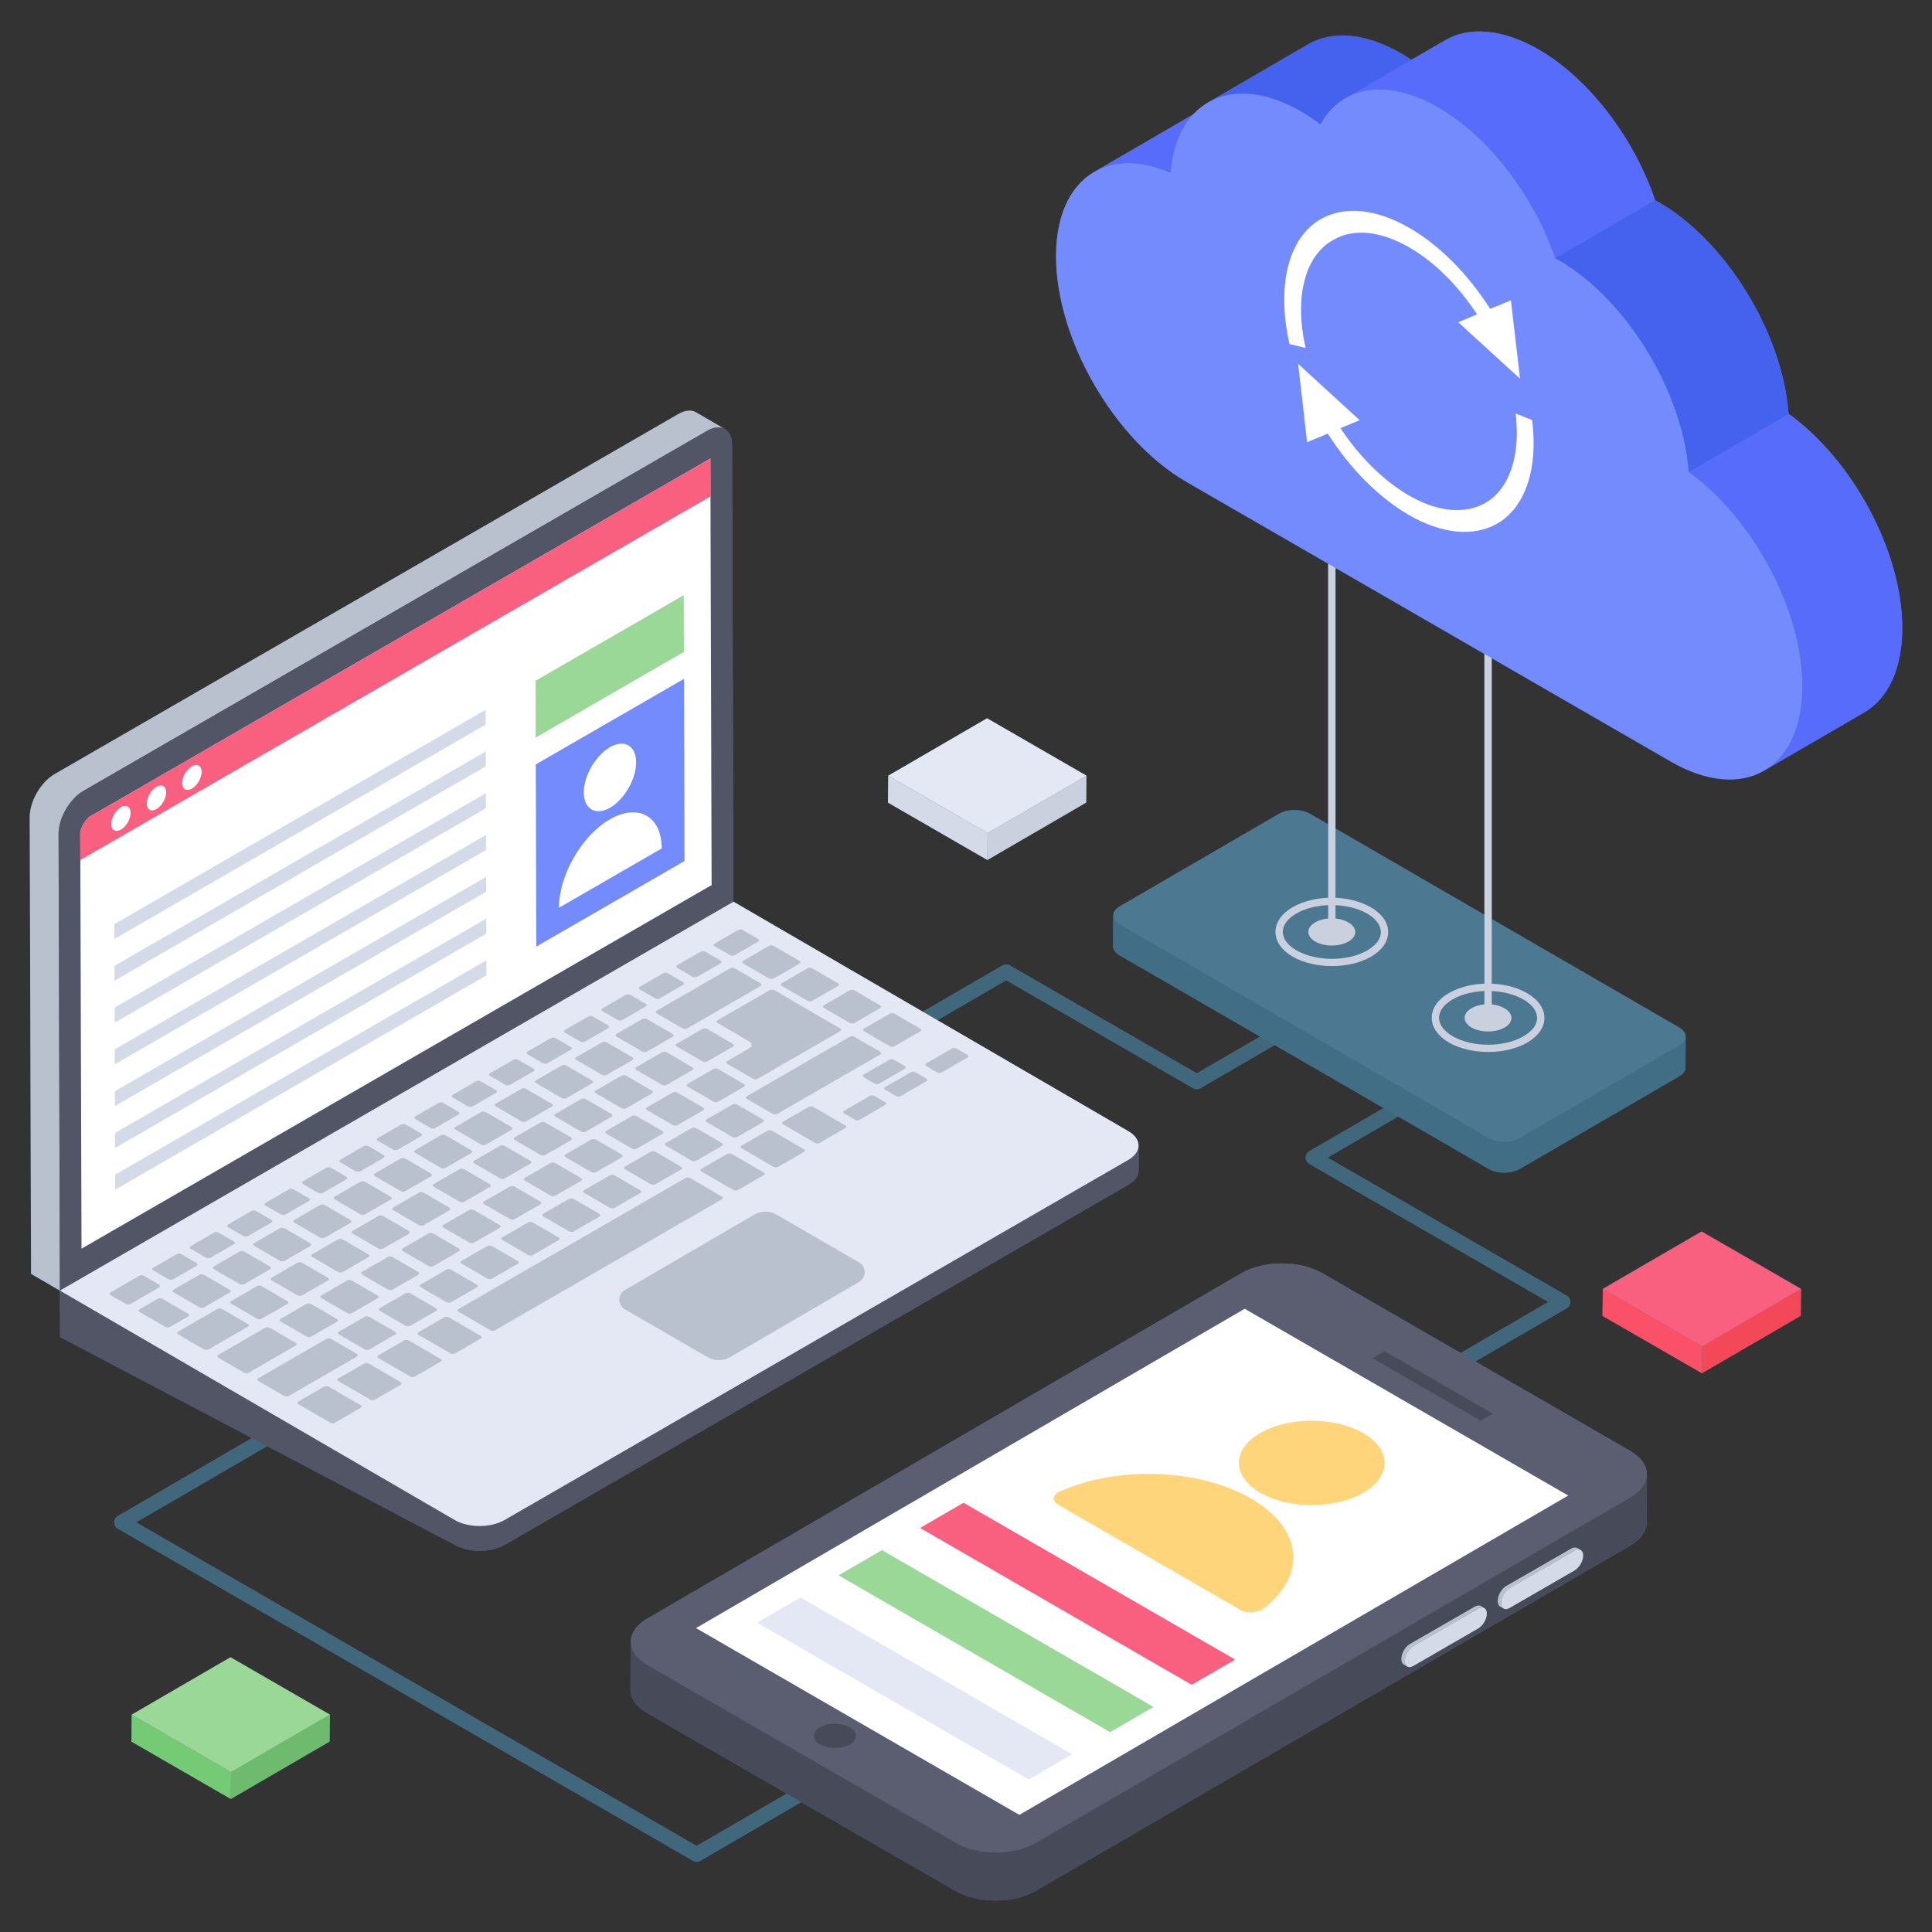 <svg id="Layer_1" enable-background="new 0 0 132 132" height="512" viewBox="0 0 132 132" width="512" xmlns="http://www.w3.org/2000/svg"><rect x="0" y="0" width="132" height="132" fill="#333333" stroke="none"/><g><g fill="#416e84"><path d="m122.208 28.272h-.01c-.39-5.46-4.23-11.79-8.88-14.47l-.23-.11c-1.42-4.2-4.46-8.29-7.98-10.32-2.48-1.42-4.75-1.57-6.36-.63l-2.32 1.34c-.22-.15-.45-.29-.69-.43-2.49-1.44-4.74-1.57-6.37-.62l-6.68 3.89c-.42.22-.8.51-1.13.87l-6.74 3.92c.02 0 .04-.01.06-.02-1.67.9-2.72 2.9-2.73 5.78-.01 5.7 3.99 12.61 8.92 15.46l9.68 5.58v17.81l-1.25-.72c-.58-.34-1.53-.34-2.11 0l-10.89 6.33c-.29.17-.43.38-.43.6-.01.01-.01.01-.01.02l-.01 2.09c0 .24.16.46.44.63l9.61 5.55-4.33 2.51-12.77-7.37c-.16-.09-.35-.09-.5 0l-5.45 3.16-12.93-7.52-.01.01-.09-31.2c0-.55-.19-.93-.51-1.11l-1.95-1.13c-.31-.18-.74-.15-1.22.12l-42.61 24.6c-.94.54-1.7 1.86-1.7 2.94l.09 31.2 1.97 1.15.02 3.17 13.11 6.9-9.17 5.33c-.15.09-.24.25-.24.43s.09.34.25.43l39.29 22.69c.08.04.17.07.25.07.09 0 .18-.03.25-.07l6.9-4.01 10.52 6.06c1.52.89 3.98.89 5.5 0l40.62-23.59c.74-.43 1.12-1.01 1.12-1.57l.02-3.28c0 .41-.21.83-.63 1.2.97-.87.8-2.05-.53-2.82l-10.57-6.1 6.24-3.64c.16-.08.25-.25.25-.43 0-.18-.09-.34-.25-.43l-16.34-9.43 4.83-2.81 6.2 3.59c.57.33 1.51.33 2.1 0l10.89-6.33c.29-.17.44-.39.44-.61l.01-2.11c0-.22-.15-.45-.44-.62l-12.81-7.41v-17.82l12.23 7.06c2.65 1.52 5.02 1.57 6.67.42-.1.07-.19.14-.29.2l6.83-3.97c1.61-.93 2.61-2.92 2.61-5.74.02-5.23-3.37-11.51-7.76-14.67zm-32.75 50.39c-.16.09-.25.25-.25.43 0 .18.09.34.25.43l16.33 9.43-5.99 3.49-9.46-5.46c-1.52-.88-3.99-.88-5.51 0l-40.6 23.6c-1.1.63-1.38 1.56-.88 2.35-.17-.25-.26-.5-.26-.77l-.01 3.29c0 .58.38 1.16 1.16 1.6l9.52 5.49-6.16 3.58-38.3-22.11 8.96-5.21 12.82 6.75c.94.54 2.46.54 3.4 0l42.61-24.6c.48-.27.71-.64.71-.99l-.01-1.68c.01-.36-.22-.72-.7-1l-13.04-7.58 4.7-2.73 12.77 7.38c.08.04.17.06.25.06.09 0 .18-.02.26-.07l5.06-2.94 7.45 4.3zm11.96-16.16-10.17-5.89v-17.81l10.17 5.88zm13.31 8.92c.07-.04.14-.09.19-.14-.05.06-.12.1-.19.15l-6.92 4.01z"/><path d="m8.997 117.152-.018 1.84 6.792 3.921 6.753-3.925.018-1.84-6.792-3.921z"/><path d="m109.506 88.063-.018 1.84 6.792 3.921 6.753-3.924.018-1.84-6.792-3.921z"/><path d="m74.214 54.835.018-1.84-6.792-3.921-6.753 3.924-.018 1.84 6.792 3.921z"/></g><g><g><g><path d="m47.6 127.199c-.086 0-.173-.022-.25-.067l-39.296-22.687c-.154-.089-.25-.254-.25-.433 0-.178.095-.343.249-.433l11.429-6.642c.237-.138.544-.059.684.181.139.239.058.545-.182.684l-10.682 6.208 38.297 22.111 11.178-6.496c.236-.139.544-.059.684.181.139.239.058.545-.182.684l-11.428 6.642c-.077.045-.164.068-.251.068z" fill="#41677d"/></g></g><g><g><path d="m99.95 93.43c-.172 0-.34-.089-.433-.249-.139-.238-.058-.544.182-.683l6.094-3.542-16.337-9.433c-.154-.089-.25-.254-.25-.433 0-.178.095-.343.249-.433l7.858-4.567c.236-.138.544-.059.684.181.139.239.058.545-.182.684l-7.112 4.133 16.338 9.433c.154.089.25.254.25.433 0 .178-.095.343-.249.433l-6.841 3.975c-.079.046-.165.068-.251.068z" fill="#41677d"/></g></g><g><g><path d="m81.772 74.414c-.086 0-.173-.022-.25-.067l-12.775-7.376-6.591 3.83c-.238.137-.545.059-.684-.181-.139-.239-.058-.545.182-.684l6.841-3.976c.153-.09.346-.09.501-.001l12.775 7.377 7.609-4.421c.237-.138.544-.059.684.181.139.239.058.544-.182.683l-7.859 4.567c-.077.045-.164.068-.251.068z" fill="#41677d"/></g></g><g><g><g><path d="m76.05 64.645c0 .233.155.454.441.622l25.234 14.601c.57.337 1.517.337 2.1 0l10.889-6.326c.298-.168.441-.389.441-.609l.013-2.113c0 .22-1.543-.413-1.829-.245l-9.158 5.531c-.583.337-1.517.337-2.1 0l-25.578-12.952c-.298-.169-.441-.389-.441-.622z" fill="#416e84"/></g></g><g><g><path d="m114.728 70.205c.579.335.583.879-.001 1.218l-10.895 6.332c-.584.339-1.524.339-2.104.005l-25.227-14.606c-.579-.335-.591-.884-.007-1.223l10.895-6.332c.584-.339 1.532-.335 2.112 0z" fill="#4c7891"/></g></g><g><path d="m101.679 71.873c-.967 0-1.935-.213-2.673-.64-.764-.441-1.185-1.044-1.185-1.696-.001-.648.414-1.247 1.168-1.685 1.494-.867 3.838-.867 5.34 0 .768.443 1.191 1.045 1.192 1.696.001.645-.417 1.244-1.175 1.685-.734.426-1.7.64-2.667.64zm-.024-4.168c-.876 0-1.751.193-2.415.58-.594.345-.92.789-.92 1.252.001.467.333.915.935 1.264 1.34.772 3.51.773 4.838 0 .599-.347.927-.792.927-1.252-.001-.465-.336-.914-.942-1.264-.669-.386-1.547-.58-2.423-.58z" fill="#cad0dd"/></g><g><path d="m100.54 70.203c.627.36 1.637.36 2.264 0 .627-.371.615-.952-.012-1.312-.627-.372-1.626-.372-2.264 0-.615.36-.615.94.012 1.312z" fill="#cad0dd"/></g><g><path d="m91.003 66.005c-.967 0-1.935-.213-2.674-.639-.764-.44-1.185-1.042-1.185-1.695-.001-.648.414-1.247 1.168-1.685 1.493-.867 3.838-.868 5.341 0 .768.443 1.19 1.045 1.191 1.696.001.645-.416 1.244-1.174 1.684-.735.426-1.7.639-2.667.639zm-.024-4.167c-.876 0-1.751.193-2.415.58-.594.345-.92.79-.92 1.252.001.466.333.914.935 1.263 1.339.772 3.51.773 4.839 0 .598-.347.927-.791.926-1.25 0-.465-.335-.914-.941-1.265-.669-.386-1.547-.58-2.424-.58z" fill="#cad0dd"/></g><g><path d="m92.121 63.019c.626.362.637.946.007 1.312-.622.362-1.639.362-2.265 0-.626-.362-.63-.95-.007-1.312.63-.366 1.639-.362 2.265 0z" fill="#cad0dd"/></g><g><path d="m101.42 12.372h.5v57.39h-.5z" fill="#cad0dd"/></g><g><path d="m90.744 6.281h.5v57.39h-.5z" fill="#cad0dd"/></g></g><g><g><g><g><g><g><g><g><path d="m49.527 29.317c-.307-.182-.741-.161-1.216.119l-42.611 24.6c-.943.545-1.698 1.858-1.698 2.941l.091 31.202-1.97-1.146-.091-31.202c0-1.083.755-2.396 1.698-2.941l42.611-24.6c.475-.273.908-.3 1.216-.119z" fill="#bac1ce"/></g></g></g></g></g><g><g><g><g><path d="m48.313 29.433c.941-.543 1.706-.107 1.71.974l.088 31.2-46.021 26.57-.088-31.2c-.003-1.081.757-2.398 1.698-2.942z" fill="#525566"/></g></g></g></g><g><g><g><g><path d="m48.62 60.47-43.05 24.843-.087-28.392c0-.317.375-.981.693-1.154l42.358-24.439z" fill="#fff"/></g></g></g></g><g><g><g><g><path d="m48.539 33.916-43.05 24.843-.006-1.839c0-.317.375-.981.693-1.154l42.358-24.439z" fill="#f9607f"/></g></g></g></g><g><g><g><g><g><path d="m4.093 88.178.014 3.175 26.975 14.197c.936.545 2.452.545 3.396 0l42.611-24.6c.475-.273.713-.636.713-.992l-.014-1.687c0 .356-.238.713-.713.985l-42.604 24.6c-.943.538-2.466.538-3.396 0z" fill="#525566"/></g></g></g></g></g><g><g><g><g><g><path d="m4.096 88.177 26.976 15.677c.935.543 2.456.543 3.397 0l42.609-24.6c.946-.546.951-1.427.015-1.97l-26.976-15.677z" fill="#e4e8f4"/></g></g></g></g></g><g><g><g><g><g><path d="m58.705 87.582-8.816 5.14c-.497.277-1.078.277-1.548 0l-5.638-3.261c-.525-.304-.525-1.022 0-1.327l8.816-5.14c.498-.277 1.078-.277 1.548 0l5.638 3.261c.497.276.497 1.022 0 1.327z" fill="#bac1ce"/></g></g></g></g></g><g><g><g><g><g><path d="m10.471 86.612c-.091.053-.092.135-.001.188l1.035.601c.091.053.24.056.331.004l1.595-.921c.091-.053.085-.139-.005-.192l-1.035-.601c-.091-.053-.233-.053-.325 0z" fill="#bac1ce"/></g></g></g></g><g><g><g><g><path d="m7.548 88.3c-.085.049-.085.132.005.184l1.035.601c.091.053.24.056.324.007l1.96-1.131c.091-.053.085-.139-.005-.192l-1.035-.601c-.091-.053-.233-.053-.324 0z" fill="#bac1ce"/></g></g></g></g><g><g><g><g><path d="m28.59 91.018c-.085.049-.085.132.012.188l2.167 1.259c.091.053.233.053.318.004l1.758-1.015c.085-.049.085-.132-.005-.184l-2.167-1.259c-.097-.056-.24-.056-.324-.007z" fill="#bac1ce"/></g></g></g></g><g><g><g><g><path d="m22.86 81.76c-.085.049-.085.132.005.184l1.753 1.019c.097.056.24.056.324.007l1.758-1.015c.091-.053.092-.135-.005-.192l-1.753-1.019c-.091-.053-.233-.053-.325 0z" fill="#bac1ce"/></g></g></g></g><g><g><g><g><path d="m41.418 77.264c-.085.049-.092.135.005.192l1.753 1.019c.097.056.246.053.331.004l1.758-1.015c.085-.049.085-.132-.012-.188l-1.753-1.019c-.097-.056-.24-.056-.324-.007z" fill="#bac1ce"/></g></g></g></g><g><g><g><g><path d="m50.666 78.272c-.085.049-.085.132.012.188l2.167 1.259c.091.053.233.053.318.004l1.758-1.015c.091-.053.092-.135.001-.188l-2.167-1.259c-.097-.056-.24-.056-.331-.004z" fill="#bac1ce"/></g></g></g></g><g><g><g><g><path d="m45.495 78.088c-.091.053-.092.135-.001.188l1.753 1.019c.097.056.24.056.331.004l1.758-1.015c.085-.049.085-.132-.012-.188l-1.753-1.019c-.091-.053-.233-.053-.318-.004z" fill="#bac1ce"/></g></g></g></g><g><g><g><g><path d="m59.037 70.269c-.091.053-.092.135-.001.188l1.753 1.019c.097.056.24.056.331.004l1.758-1.015c.085-.049.085-.132-.012-.188l-1.753-1.019c-.091-.053-.233-.053-.318-.004z" fill="#bac1ce"/></g></g></g></g><g><g><g><g><path d="m51.023 74.896c-.085.049-.085.132.005.184l1.753 1.019c.097.056.24.056.324.007l7.038-4.063c.085-.049.085-.132-.012-.188l-1.753-1.019c-.091-.053-.233-.053-.318-.004z" fill="#bac1ce"/></g></g></g></g><g enable-background="new"><g><g><g><g><path d="m44.198 75.659c-.085.049-.085.132.012.188l1.753 1.019c.097.056.24.056.324.007l1.758-1.015c.085-.049.085-.132-.012-.188l-1.753-1.019c-.097-.056-.24-.056-.324-.007z" fill="#bac1ce"/></g></g></g></g><g><g><g><g><path d="m48.282 76.479c-.085.049-.085.132.005.184l1.753 1.019c.097.056.24.056.324.007l1.764-1.019c.085-.049.085-.132-.012-.188l-1.753-1.019c-.091-.053-.233-.053-.318-.004z" fill="#bac1ce"/></g></g></g></g></g><g><g><g><g><path d="m36.043 71.848c-.091.053-.092.135-.001.188l1.035.601c.091.053.24.056.331.004l1.595-.921c.091-.053.085-.139-.005-.192l-1.035-.601c-.091-.053-.233-.053-.325 0z" fill="#bac1ce"/></g></g></g></g><g enable-background="new"><g><g><g><g><path d="m33.485 73.325c-.091.053-.092.135-.001.188l1.035.601c.091.053.24.056.331.004l1.595-.921c.091-.053.085-.139-.005-.192l-1.035-.601c-.091-.053-.233-.053-.325 0z" fill="#bac1ce"/></g></g></g></g><g><g><g><g><path d="m36.616 73.818c-.085.049-.085.132.005.184l1.753 1.019c.097.056.24.056.324.007l1.758-1.015c.085-.049.092-.135-.005-.192l-1.753-1.019c-.091-.053-.24-.049-.325 0z" fill="#bac1ce"/></g></g></g></g><g><g><g><g><path d="m30.926 74.802c-.085.049-.085.132.005.184l1.035.601c.091.053.24.056.324.007l1.601-.925c.085-.049.079-.135-.012-.188l-1.035-.601c-.091-.053-.233-.053-.318-.004z" fill="#bac1ce"/></g></g></g></g><g><g><g><g><path d="m40.7 74.509c-.085.049-.085.132.012.188l1.753 1.019c.091.053.233.053.318.004l1.758-1.015c.085-.049.092-.135.001-.188l-1.753-1.019c-.097-.056-.246-.053-.331-.004z" fill="#bac1ce"/></g></g></g></g><g><g><g><g><path d="m33.869 75.404c-.091.053-.092.135-.001.188l1.753 1.019c.097.056.24.056.331.004l1.758-1.015c.085-.049.085-.132-.012-.188l-1.753-1.019c-.091-.053-.233-.053-.318-.004z" fill="#bac1ce"/></g></g></g></g><g><g><g><g><path d="m28.368 76.279c-.085.049-.085.132.005.184l1.035.601c.091.053.24.056.324.007l1.601-.925c.085-.049.079-.135-.012-.188l-1.035-.601c-.091-.053-.233-.053-.318-.004z" fill="#bac1ce"/></g></g></g></g><g><g><g><g><path d="m37.934 76.107c-.085.049-.085.132.012.188l1.753 1.019c.091.053.233.053.318.004l1.758-1.015c.085-.049.092-.135.001-.188l-1.753-1.019c-.097-.056-.246-.053-.331-.004z" fill="#bac1ce"/></g></g></g></g><g><g><g><g><path d="m31.115 76.994c-.085.049-.085.132.005.184l1.753 1.019c.097.056.24.056.324.007l1.758-1.015c.085-.049.085-.132-.012-.188l-1.753-1.019c-.091-.053-.233-.053-.318-.004z" fill="#bac1ce"/></g></g></g></g><g><g><g><g><path d="m25.809 77.757c-.085.049-.085.132.005.184l1.035.601c.091.053.24.056.324.007l1.602-.925c.085-.049.079-.135-.012-.188l-1.035-.601c-.091-.053-.233-.053-.318-.004z" fill="#bac1ce"/></g></g></g></g><g><g><g><g><path d="m35.167 77.704c-.085.049-.085.132.012.188l1.753 1.019c.091.053.233.053.318.004l1.758-1.015c.085-.049.092-.135.001-.188l-1.753-1.019c-.097-.056-.246-.053-.331-.004z" fill="#bac1ce"/></g></g></g></g><g><g><g><g><path d="m23.257 79.23c-.091.053-.092.135-.001.188l1.035.601c.091.053.24.056.331.004l1.595-.921c.085-.049.085-.139-.005-.192l-1.035-.601c-.091-.053-.24-.049-.325 0z" fill="#bac1ce"/></g></g></g></g><g><g><g><g><path d="m32.4 79.302c-.085.049-.085.132.012.188l1.753 1.019c.091.053.233.053.318.004l1.758-1.015c.085-.049.085-.132-.005-.184l-1.753-1.019c-.097-.056-.24-.056-.324-.007z" fill="#bac1ce"/></g></g></g></g><g><g><g><g><path d="m25.614 80.17c-.091.053-.092.135-.001.188l1.753 1.019c.097.056.24.056.331.004l1.758-1.015c.085-.049.085-.132-.012-.188l-1.753-1.019c-.091-.053-.233-.053-.318-.004z" fill="#bac1ce"/></g></g></g></g><g><g><g><g><path d="m35.858 80.474c-.091.053-.092.135.005.192l1.753 1.019c.097.056.24.056.331.004l1.758-1.015c.085-.049.085-.132-.012-.188l-1.753-1.019c-.097-.056-.24-.056-.324-.007z" fill="#bac1ce"/></g></g></g></g><g><g><g><g><path d="m29.633 80.899c-.085.049-.085.132.012.188l1.753 1.019c.091.053.233.053.318.004l1.758-1.015c.085-.049.085-.132-.005-.184l-1.753-1.019c-.097-.056-.24-.056-.324-.007z" fill="#bac1ce"/></g></g></g></g><g><g><g><g><path d="m33.078 82.079c-.091.053-.092.135.005.192l1.753 1.019c.097.056.24.056.331.004l1.758-1.015c.085-.049.085-.132-.012-.188l-1.753-1.019c-.097-.056-.24-.056-.324-.007z" fill="#bac1ce"/></g></g></g></g><g><g><g><g><path d="m26.866 82.497c-.085.049-.092.135.005.192l1.753 1.019c.091.053.24.049.324 0l1.758-1.015c.085-.049.085-.132-.005-.184l-1.753-1.019c-.097-.056-.24-.056-.324-.007z" fill="#bac1ce"/></g></g></g></g><g><g><g><g><path d="m37.117 82.925c-.085.049-.085.132.005.184l1.753 1.019c.097.056.24.056.324.007l1.758-1.015c.085-.049.085-.132-.012-.188l-1.753-1.019c-.091-.053-.233-.053-.318-.004z" fill="#bac1ce"/></g></g></g></g><g><g><g><g><path d="m30.299 83.684c-.091.053-.092.135.005.192l1.753 1.019c.097.056.24.056.331.004l1.758-1.015c.085-.049.085-.132-.012-.188l-1.753-1.019c-.097-.056-.24-.056-.324-.007z" fill="#bac1ce"/></g></g></g></g><g><g><g><g><path d="m34.324 84.538c-.085.049-.085.132.005.184l1.753 1.019c.097.056.24.056.324.007l1.758-1.015c.091-.053.092-.135-.005-.192l-1.753-1.019c-.091-.053-.233-.053-.325 0z" fill="#bac1ce"/></g></g></g></g></g><g><g><g><g><path d="m15.581 83.662c-.085.049-.085.132.005.184l1.035.601c.091.053.24.056.324.007l1.602-.925c.085-.049.079-.135-.012-.188l-1.035-.601c-.091-.053-.233-.053-.318-.004z" fill="#bac1ce"/></g></g></g></g><g><g><g><g><path d="m18.14 82.184c-.085.049-.085.132.005.184l1.035.601c.091.053.24.056.324.007l1.601-.925c.085-.049.079-.135-.012-.188l-1.035-.601c-.091-.053-.233-.053-.318-.004z" fill="#bac1ce"/></g></g></g></g><g><g><g><g><path d="m20.113 83.346c-.091.053-.092.135-.001.188l1.753 1.019c.097.056.24.056.331.004l1.758-1.015c.085-.049.085-.132-.012-.188l-1.753-1.019c-.091-.053-.233-.053-.318-.004z" fill="#bac1ce"/></g></g></g></g><g enable-background="new"><g><g><g><g><path d="m24.099 84.094c-.085.049-.092.135.005.192l1.753 1.019c.091.053.24.049.325 0l1.758-1.015c.085-.049.085-.132-.005-.184l-1.753-1.019c-.097-.056-.24-.056-.324-.007z" fill="#bac1ce"/></g></g></g></g><g><g><g><g><path d="m27.519 85.289c-.091.053-.092.135.005.192l1.753 1.019c.097.056.24.056.331.004l1.758-1.015c.085-.049.085-.132-.012-.188l-1.753-1.019c-.097-.056-.24-.056-.324-.007z" fill="#bac1ce"/></g></g></g></g><g><g><g><g><path d="m21.332 85.692c-.085.049-.092.135.005.192l1.753 1.019c.091.053.24.049.325 0l1.758-1.015c.085-.049.085-.132-.005-.184l-1.753-1.019c-.097-.056-.24-.056-.324-.007z" fill="#bac1ce"/></g></g></g></g><g><g><g><g><path d="m24.739 86.894c-.091.053-.092.135.005.192l1.753 1.019c.097.056.24.056.331.004l1.758-1.015c.085-.049.085-.132-.012-.188l-1.753-1.018c-.097-.056-.24-.056-.324-.007z" fill="#bac1ce"/></g></g></g></g></g><g enable-background="new"><g><g><g><g><path d="m17.359 84.936c-.085.049-.085.132.005.184l1.753 1.019c.097.056.24.056.324.007l1.758-1.015c.085-.049.092-.135-.005-.192l-1.753-1.019c-.091-.053-.24-.049-.324 0z" fill="#bac1ce"/></g></g></g></g><g><g><g><g><path d="m14.611 86.522c-.091.053-.092.135-.001.188l1.753 1.019c.097.056.24.056.331.004l1.758-1.015c.085-.049.085-.132-.012-.188l-1.753-1.019c-.091-.053-.233-.053-.318-.004z" fill="#bac1ce"/></g></g></g></g><g><g><g><g><path d="m18.565 87.289c-.091.053-.092.135.005.192l1.753 1.019c.091.053.233.053.325 0l1.758-1.015c.085-.049.085-.132-.005-.184l-1.753-1.019c-.097-.056-.24-.056-.324-.007z" fill="#bac1ce"/></g></g></g></g><g><g><g><g><path d="m21.952 88.503c-.085.049-.085.132.012.188l1.753 1.019c.097.056.24.056.324.007l1.764-1.019c.085-.049.085-.132-.012-.188l-1.753-1.019c-.097-.056-.24-.056-.324-.007z" fill="#bac1ce"/></g></g></g></g><g><g><g><g><path d="m15.799 88.886c-.091.053-.092.135.005.192l1.753 1.019c.091.053.233.053.325 0l1.758-1.015c.085-.049.085-.132-.005-.184l-1.753-1.019c-.097-.056-.24-.056-.324-.007z" fill="#bac1ce"/></g></g></g></g><g><g><g><g><path d="m19.172 90.108c-.085.049-.085.132.012.188l1.753 1.019c.097.056.24.056.324.007l1.758-1.015c.091-.053.092-.135-.005-.192l-1.753-1.019c-.097-.056-.24-.056-.331-.004z" fill="#bac1ce"/></g></g></g></g><g><g><g><g><path d="m12.166 90.984c-.085.049-.085.132.012.188l1.753 1.019c.091.053.233.053.318.004l2.682-1.549c.091-.053.092-.135.001-.188l-1.753-1.019c-.097-.056-.24-.056-.331-.004z" fill="#bac1ce"/></g></g></g></g><g><g><g><g><path d="m23.158 90.984c-.091.053-.092.135-.001.188l1.753 1.019c.097.056.24.056.331.004l1.758-1.015c.085-.049.085-.132-.012-.188l-1.753-1.019c-.091-.053-.233-.053-.318-.004z" fill="#bac1ce"/></g></g></g></g><g><g><g><g><path d="m14.902 92.574c-.085.049-.085.132.012.188l1.753 1.019c.097.056.24.056.324.007l3.216-1.857c.085-.049.085-.132-.012-.188l-1.753-1.019c-.097-.056-.24-.056-.324-.007z" fill="#bac1ce"/></g></g></g></g><g><g><g><g><path d="m25.855 92.596c-.091.053-.092.135.005.192l2.167 1.259c.091.053.233.053.325 0l1.758-1.015c.085-.049.085-.132-.005-.184l-2.167-1.259c-.097-.056-.24-.056-.324-.007z" fill="#bac1ce"/></g></g></g></g><g><g><g><g><path d="m17.644 94.168c-.085.049-.085.132.005.184l1.753 1.019c.097.056.24.056.324.007l4.661-2.691c.085-.049.085-.132-.012-.188l-1.753-1.019c-.091-.053-.233-.053-.318-.004z" fill="#bac1ce"/></g></g></g></g><g><g><g><g><path d="m23.114 94.179c-.085.049-.085.132.012.188l2.167 1.259c.091.053.233.053.318.004l1.758-1.015c.091-.053.092-.135.001-.188l-2.167-1.259c-.097-.056-.24-.056-.331-.004z" fill="#bac1ce"/></g></g></g></g><g><g><g><g><path d="m20.38 95.757c-.085.049-.085.132.012.188l2.167 1.259c.091.053.233.053.318.004l1.758-1.015c.091-.053.092-.135.001-.188l-2.167-1.259c-.097-.056-.24-.056-.331-.004z" fill="#bac1ce"/></g></g></g></g></g><g><g><g><g><path d="m9.533 89.454c-.085.049-.085.132.005.184l1.753 1.019c.097.056.24.056.324.007l1.237-.714c.091-.053.092-.135-.005-.192l-1.753-1.019c-.091-.053-.233-.053-.325 0z" fill="#bac1ce"/></g></g></g></g><g><g><g><g><path d="m11.857 88.112c-.085.049-.085.132.005.184l1.753 1.019c.097.056.24.056.324.007l1.758-1.015c.085-.049.085-.132-.012-.188l-1.753-1.019c-.091-.053-.233-.053-.318-.004z" fill="#bac1ce"/></g></g></g></g><g><g><g><g><path d="m28.738 87.763c-.085.049-.085.132.005.184l1.753 1.019c.097.056.24.056.324.007l1.758-1.015c.091-.053.092-.135-.005-.192l-1.753-1.019c-.091-.053-.233-.053-.325 0z" fill="#bac1ce"/></g></g></g></g><g><g><g><g><path d="m31.531 86.15c-.085.049-.085.132.005.184l1.753 1.019c.097.056.24.056.324.007l1.758-1.015c.091-.053.092-.135-.005-.192l-1.753-1.019c-.091-.053-.233-.053-.324 0z" fill="#bac1ce"/></g></g></g></g><g><g><g><g><path d="m39.91 81.313c-.085.049-.092.135-.001.188l1.753 1.019c.097.056.246.053.331.004l1.758-1.015c.085-.049.085-.132-.012-.188l-1.753-1.019c-.091-.053-.233-.053-.318-.004z" fill="#bac1ce"/></g></g></g></g><g><g><g><g><path d="m38.638 78.869c-.085.049-.092.135.005.192l1.753 1.019c.097.056.246.053.331.004l1.758-1.015c.085-.049.085-.132-.012-.188l-1.753-1.019c-.097-.056-.24-.056-.324-.007z" fill="#bac1ce"/></g></g></g></g><g><g><g><g><path d="m42.702 79.7c-.091.053-.092.135-.001.188l1.753 1.019c.097.056.24.056.331.004l1.758-1.015c.085-.049.085-.132-.012-.188l-1.753-1.019c-.091-.053-.233-.053-.318-.004z" fill="#bac1ce"/></g></g></g></g><g><g><g><g><path d="m31.324 89.439c-.085.049-.085.132.012.188l2.167 1.259c.091.053.233.053.318.004l15.501-8.95c.091-.053.092-.135.001-.188l-2.167-1.259c-.097-.056-.24-.056-.331-.004z" fill="#bac1ce"/></g></g></g></g><g><g><g><g><path d="m47.919 79.858c-.085.049-.085.132.012.188l2.167 1.259c.091.053.233.053.318.004l1.758-1.015c.085-.049.092-.135.001-.188l-2.167-1.259c-.097-.056-.246-.053-.331-.004z" fill="#bac1ce"/></g></g></g></g><g enable-background="new"><g><g><g><g><path d="m59.006 73.419c-.085.049-.085.132.012.188l.724.421c.097.056.24.056.324.007l1.758-1.015c.085-.049.085-.132-.012-.188l-.724-.421c-.097-.056-.24-.056-.324-.007z" fill="#bac1ce"/></g></g></g></g><g><g><g><g><path d="m60.474 74.272c-.085.049-.085.132.012.188l.731.425c.091.053.233.053.318.004l1.758-1.015c.085-.049.085-.132-.005-.184l-.731-.425c-.097-.056-.24-.056-.324-.007z" fill="#bac1ce"/></g></g></g></g></g><g><g><g><g><path d="m57.668 75.892c-.085.049-.085.132.012.188l.731.425c.091.053.233.053.318.004l1.758-1.015c.085-.049.085-.132-.005-.184l-.731-.425c-.097-.056-.24-.056-.324-.007z" fill="#bac1ce"/></g></g></g></g><g><g><g><g><path d="m53.498 76.637c-.085.049-.085.132.012.188l2.167 1.259c.091.053.233.053.318.004l1.758-1.015c.085-.049.085-.132-.005-.184l-2.167-1.259c-.097-.056-.24-.056-.324-.007z" fill="#bac1ce"/></g></g></g></g><g><g><g><g><path d="m63.28 72.653c-.085.049-.085.132.012.188l.731.425c.091.053.233.053.318.004l1.758-1.015c.085-.049.085-.132-.005-.184l-.731-.425c-.097-.056-.24-.056-.324-.007z" fill="#bac1ce"/></g></g></g></g><g><g><g><g><path d="m25.951 89.371c-.091.053-.092.135-.001.188l1.753 1.019c.097.056.24.056.331.004l1.758-1.015c.085-.049.085-.132-.012-.188l-1.753-1.019c-.091-.053-.233-.053-.318-.004z" fill="#bac1ce"/></g></g></g></g><g><g><g><g><path d="m46.271 65.943c-.085.049-.092.135-.001.188l1.035.601c.091.053.246.053.331.004l1.595-.921c.091-.053.085-.139-.005-.192l-1.035-.601c-.091-.053-.233-.053-.325 0z" fill="#bac1ce"/></g></g></g></g><g><g><g><g><path d="m43.712 67.42c-.085.049-.085.132.005.184l1.035.601c.091.053.24.056.324.007l1.602-.925c.085-.049.079-.135-.012-.188l-1.035-.601c-.091-.053-.233-.053-.318-.004z" fill="#bac1ce"/></g></g></g></g><g enable-background="new"><g><g><g><g><path d="m50.783 65.639c-.091.053-.092.135-.001.188l1.753 1.019c.097.056.24.056.331.004l1.758-1.015c.085-.049.085-.132-.012-.188l-1.753-1.019c-.091-.053-.233-.053-.318-.004z" fill="#bac1ce"/></g></g></g></g><g><g><g><g><path d="m53.415 67.168c-.091.053-.092.135.005.192l1.753 1.019c.091.053.233.053.324 0l1.758-1.015c.085-.049.085-.132-.005-.184l-1.753-1.019c-.097-.056-.24-.056-.324-.007z" fill="#bac1ce"/></g></g></g></g><g><g><g><g><path d="m56.294 68.676c-.091.053-.092.135.005.192l1.753 1.019c.097.056.24.056.331.004l1.758-1.015c.085-.049.085-.132-.012-.188l-1.753-1.019c-.097-.056-.24-.056-.324-.007z" fill="#bac1ce"/></g></g></g></g><g><g><g><g><path d="m44.871 69.052c-.091.053-.092.135-.001.188l1.753 1.019c.097.056.24.056.331.004l5.013-2.894c.085-.049.085-.132-.012-.188l-1.753-1.019c-.091-.053-.233-.053-.318-.004z" fill="#bac1ce"/></g></g></g></g><g><g><g><g><path d="m57.402 70.457-5.643 3.253c-.085.053-.224.053-.32-.011l-1.749-1.013c-.096-.053-.096-.139-.011-.181l1.483-.864c.245-.139.245-.363 0-.501l-2.133-1.248c-.096-.053-.096-.139-.011-.181l3.563-2.059c.085-.053.224-.053.331 0l4.48 2.613c.096.054.096.139.011.192z" fill="#bac1ce"/></g></g></g></g><g><g><g><g><path d="m43.467 72.912c-.085.049-.085.132.012.188l1.753 1.019c.091.053.233.053.318.004l1.758-1.015c.091-.053.092-.135.001-.188l-1.753-1.019c-.097-.056-.24-.056-.331-.004z" fill="#bac1ce"/></g></g></g></g><g><g><g><g><path d="m46.978 74.055c-.085.049-.085.132.012.188l1.753 1.019c.097.056.24.056.324.007l1.758-1.015c.085-.049.092-.135-.005-.192l-1.753-1.019c-.097-.056-.246-.053-.331-.004z" fill="#bac1ce"/></g></g></g></g></g><g><g><g><g><path d="m38.595 70.375c-.085.049-.085.132.005.184l1.035.601c.091.053.24.056.324.007l1.602-.925c.085-.049.079-.135-.012-.188l-1.035-.601c-.091-.053-.233-.053-.318-.004z" fill="#bac1ce"/></g></g></g></g><g><g><g><g><path d="m41.154 68.897c-.085.049-.085.132.005.184l1.035.601c.091.053.24.056.324.007l1.601-.925c.085-.049.079-.135-.012-.188l-1.035-.601c-.091-.053-.233-.053-.318-.004z" fill="#bac1ce"/></g></g></g></g><g><g><g><g><path d="m42.117 70.641c-.085.049-.085.132.005.184l1.753 1.019c.097.056.24.056.324.007l1.758-1.015c.091-.053.092-.135-.005-.192l-1.753-1.019c-.091-.053-.233-.053-.325 0z" fill="#bac1ce"/></g></g></g></g><g><g><g><g><path d="m46.234 71.314c-.085.049-.085.132.012.188l1.753 1.019c.091.053.233.053.318.004l1.758-1.015c.091-.053.092-.135.001-.188l-1.753-1.019c-.097-.056-.24-.056-.331-.004z" fill="#bac1ce"/></g></g></g></g><g><g><g><g><path d="m28.361 78.584c-.085.049-.085.132.005.184l1.753 1.019c.097.056.24.056.324.007l1.758-1.015c.091-.053.092-.135-.005-.192l-1.753-1.019c-.091-.053-.233-.053-.325 0z" fill="#bac1ce"/></g></g></g></g><g><g><g><g><path d="m39.37 72.228c-.091.053-.092.135-.001.188l1.753 1.019c.097.056.24.056.331.004l1.758-1.015c.085-.049.085-.132-.012-.188l-1.753-1.019c-.091-.053-.233-.053-.318-.004z" fill="#bac1ce"/></g></g></g></g><g><g><g><g><path d="m13.023 85.139c-.085.049-.085.132.005.184l1.035.601c.091.053.24.056.324.007l1.601-.925c.085-.049.079-.135-.012-.188l-1.035-.601c-.091-.053-.233-.053-.318-.004z" fill="#bac1ce"/></g></g></g></g><g><g><g><g><path d="m20.698 80.707c-.085.049-.092.135-.001.188l1.035.601c.091.053.246.053.331.004l1.595-.921c.091-.053.085-.139-.005-.192l-1.035-.601c-.091-.053-.233-.053-.325 0z" fill="#bac1ce"/></g></g></g></g><g><g><g><g><path d="m48.83 64.466c-.091.053-.092.135-.001.188l1.035.601c.091.053.24.056.331.004l1.595-.921c.091-.053.085-.139-.005-.192l-1.035-.601c-.091-.053-.233-.053-.325 0z" fill="#bac1ce"/></g></g></g></g></g></g></g></g><g><g><g enable-background="new"><g><g><path d="m74.754 11.746 6.83-3.969c1.373-.798 3.193-.824 5.222.057l-6.83 3.969c-2.029-.881-3.849-.855-5.222-.057z" fill="#576cfb"/></g></g><g><g><path d="m82.535 6.997 6.83-3.969c1.629-.947 3.889-.813 6.377.624.443.256.876.542 1.299.88l-6.83 3.969c-.422-.339-.856-.625-1.299-.88-2.488-1.437-4.747-1.571-6.377-.624z" fill="#4562ef"/></g></g><g><g><path d="m113.09 13.691-6.832 3.973c-1.421-4.215-4.457-8.285-7.978-10.32-2.487-1.437-4.732-1.583-6.363-.63l6.832-3.973c1.615-.937 3.876-.791 6.363.63 3.521 2.035 6.557 6.121 7.979 10.32z" fill="#576cfb"/></g></g><g><g><path d="m127.359 48.685-6.83 3.969c1.607-.934 2.604-2.919 2.612-5.747.015-5.225-3.376-11.503-7.767-14.667l6.83-3.969c4.391 3.164 7.781 9.442 7.767 14.667-.008 2.828-1.006 4.813-2.612 5.747z" fill="#576cfb"/></g></g><g><g><path d="m122.199 28.274-6.815 3.973c-.404-5.475-4.247-11.79-8.899-14.487l-.226-.097 6.832-3.973.226.113c4.652 2.681 8.495 9.012 8.883 14.471z" fill="#4562ef"/></g></g><g><g><path d="m98.28 7.345c3.516 2.03 6.551 6.109 7.986 10.319l.217.101c4.661 2.691 8.495 9.011 8.893 14.475 4.391 3.164 7.781 9.442 7.767 14.667-.016 5.699-4.051 7.975-8.99 5.123l-33.079-19.098c-4.939-2.852-8.937-9.765-8.921-15.464.015-5.225 3.43-7.574 7.824-5.665.417-4.993 4.275-6.872 8.935-4.181.443.256.876.542 1.299.88 1.443-2.62 4.523-3.204 8.07-1.156z" fill="#748bfd"/></g></g></g></g><g><g><g><path d="m96.302 15.576c2.052 1.185 3.983 3.138 5.511 5.527l1.417-.586.625 5.359-4.22-3.857 1.282-.543c-1.305-1.986-2.924-3.588-4.62-4.567-1.963-1.133-3.825-1.335-5.212-.51-1.94 1.071-2.663 3.906-1.883 7.369l-1.102-.259c-.897-3.993-.084-7.272 2.154-8.547 1.626-.91 3.756-.707 6.046.615z" fill="#fff"/></g></g><g><g><path d="m104.681 28.699c.422 3.342-.479 5.989-2.403 7.085-1.626.91-3.756.707-6.031-.606-2.067-1.211-3.998-3.147-5.526-5.553l-1.417.586-.611-5.351 4.205 3.849-1.312.543c1.305 1.969 2.925 3.571 4.65 4.585 1.978 1.142 3.825 1.318 5.227.536 1.671-.952 2.437-3.249 2.088-6.12z" fill="#fff"/></g></g></g></g><g><g><g><g><g><path d="m111.372 99.124c1.525.88 1.533 2.31.018 3.19l-40.604 23.597c-1.515.881-3.983.88-5.508 0l-21.032-12.143c-1.525-.88-1.533-2.31-.018-3.19l40.604-23.597c1.515-.881 3.983-.88 5.508 0z" fill="#5b5e71"/></g><g><path d="m112.525 100.739-.022 3.283c0 .564-.38 1.139-1.118 1.573l-40.616 23.591c-1.519.89-3.982.89-5.502 0l-21.03-12.132c-.781-.445-1.161-1.02-1.161-1.606l.011-3.283c0 .586.391 1.15 1.161 1.606l21.041 12.132c1.519.89 3.971.89 5.502 0l40.594-23.591c.76-.434 1.139-1.009 1.139-1.573z" fill="#474b59"/></g><g><path d="m107.146 102.18-37.5 21.818-22.093-12.761 37.489-21.818z" fill="#fff"/></g><g><path d="m58.057 118.014c.563.325.566.854.007 1.179-.559.325-1.472.325-2.035-0-.573-.331-.565-.854-.007-1.179.559-.325 1.462-.331 2.035-0z" fill="#474b59"/></g><g><path d="m93.153 101.981c-1.943 1.125-5.09 1.143-7.05.009-1.934-1.125-1.951-2.954 0-4.079 1.925-1.125 5.09-1.125 7.032 0 1.952 1.125 1.943 2.945.018 4.07z" fill="#fed57a"/></g><g><path d="m85.453 102.369c3.594 2.075 3.857 5.334.808 7.565-.377.278-1.083.307-1.514.058l-12.462-7.195c-.43-.248-.374-.653.096-.877 3.85-1.768 9.503-1.612 13.072.448z" fill="#fed57a"/></g><g><path d="m101.995 96.586-.828.481-7.395-4.27.828-.481z" fill="#474b59"/></g><g><g><path d="m108.001 105.907c-.11-.066-.264-.055-.43.033l-4.428 2.566c-.33.187-.584.639-.584 1.013 0 .187.066.319.165.386l-.231-.143c-.099-.055-.165-.187-.165-.374 0-.374.253-.837.573-1.024l4.439-2.555c.165-.099.319-.099.43-.044z" fill="#bac1ce"/></g></g><g><g><path d="m107.57 105.944c.331-.191.599-.038.6.334.001.38-.265.833-.596 1.024l-4.43 2.558c-.324.187-.585.038-.586-.342-.001-.372.258-.829.582-1.016z" fill="#d4dae8"/></g></g><g><g><path d="m101.417 109.871c-.11-.066-.264-.055-.43.033l-4.428 2.566c-.33.187-.584.639-.584 1.013 0 .187.066.319.165.386l-.231-.143c-.099-.055-.165-.187-.165-.374 0-.374.253-.837.573-1.024l4.439-2.555c.165-.099.319-.099.43-.044z" fill="#bac1ce"/></g></g><g><g><path d="m100.986 109.908c.331-.191.599-.038.6.334.001.38-.265.833-.596 1.024l-4.43 2.558c-.324.187-.585.038-.586-.342-.001-.372.258-.829.582-1.016z" fill="#d4dae8"/></g></g></g></g></g><g><g><g><path d="m73.251 119.857-2.966 1.724-18.558-10.715 2.966-1.724z" fill="#e4e8f4"/></g></g><g><g><path d="m78.816 116.623-2.966 1.724-18.558-10.715 2.966-1.724z" fill="#9ad898"/></g></g><g><g><path d="m84.388 113.385-2.966 1.724-18.558-10.715 2.966-1.724z" fill="#f9607f"/></g></g></g></g><g><g><g><path d="m33.18 48.494.003 1.014-25.366 14.645-.003-1.014z" fill="#d4dae8"/></g></g><g><g><path d="m33.188 51.345.003 1.013-25.366 14.645-.003-1.013z" fill="#d4dae8"/></g></g><g><g><path d="m33.212 59.913.003 1.014-25.366 14.645-.003-1.014z" fill="#d4dae8"/></g></g><g enable-background="new"><g><g><path d="m33.229 65.615.003 1.027-25.366 14.645-.003-1.027z" fill="#d4dae8"/></g></g><g><g><path d="m33.221 62.764.003 1.027-25.366 14.645-.003-1.027z" fill="#d4dae8"/></g></g><g><g><path d="m33.204 57.048.003 1.027-25.366 14.645-.003-1.027z" fill="#d4dae8"/></g></g><g><g><path d="m33.196 54.197.003 1.027-25.366 14.645-.003-1.027z" fill="#d4dae8"/></g></g></g><g><g><path d="m46.716 40.666.011 3.878-10.125 5.846-.011-3.878z" fill="#9ad898"/></g></g><g><g><path d="m36.607 52.227 10.125-5.846.035 12.446-10.125 5.846zm1.583 9.793 7.021-4.053c-.006-2.203-1.599-3.11-3.551-1.983-1.917 1.107-3.476 3.834-3.47 6.037m3.479-10.969c-.976.564-1.785 1.964-1.782 3.086.003 1.149.817 1.613 1.793 1.049.988-.57 1.785-1.964 1.782-3.113-.003-1.122-.806-1.592-1.794-1.022" fill="#748bfd"/></g></g></g><g><g><g><path d="m8.264 55.153c.362-.209.66-.035.661.381.001.421-.294.933-.657 1.142-.366.212-.664.042-.665-.379-.001-.416.294-.933.661-1.145z" fill="#fff"/></g></g><g><g><path d="m10.686 53.755c.366-.212.664-.037.665.379.001.421-.294.933-.661 1.145-.366.212-.66.04-.661-.381-.001-.416.29-.931.657-1.142z" fill="#fff"/></g></g><g><g><path d="m13.111 52.354c.362-.209.664-.037.665.379.001.421-.298.935-.661 1.145-.366.212-.664.042-.665-.379-.001-.416.294-.933.661-1.145z" fill="#fff"/></g></g></g><g><g enable-background="new"><g><g><path d="m22.541 117.148-.018 1.84-6.753 3.924.018-1.84z" fill="#6eba6e"/></g></g><g><g><path d="m15.788 121.073-.018 1.84-6.792-3.921.018-1.84z" fill="#75ca75"/></g></g><g><g><path d="m22.541 117.148-6.753 3.924-6.792-3.921 6.753-3.924z" fill="#9ad898"/></g></g></g></g><g><g enable-background="new"><g><g><path d="m123.051 88.06-.018 1.84-6.753 3.924.018-1.84z" fill="#f34858"/></g></g><g><g><path d="m116.298 91.985-.018 1.84-6.792-3.921.018-1.84z" fill="#fa5168"/></g></g><g><g><path d="m123.051 88.06-6.753 3.924-6.792-3.921 6.753-3.924z" fill="#f9607f"/></g></g></g></g><g><g enable-background="new"><g><g><path d="m74.231 52.995-.018 1.84-6.753 3.924.018-1.84z" fill="#cad0dd"/></g></g><g><g><path d="m67.478 56.919-.018 1.84-6.792-3.921.018-1.84z" fill="#d4dae8"/></g></g><g><g><path d="m74.231 52.995-6.753 3.924-6.792-3.921 6.753-3.924z" fill="#e4e8f4"/></g></g></g></g></g></g></svg>